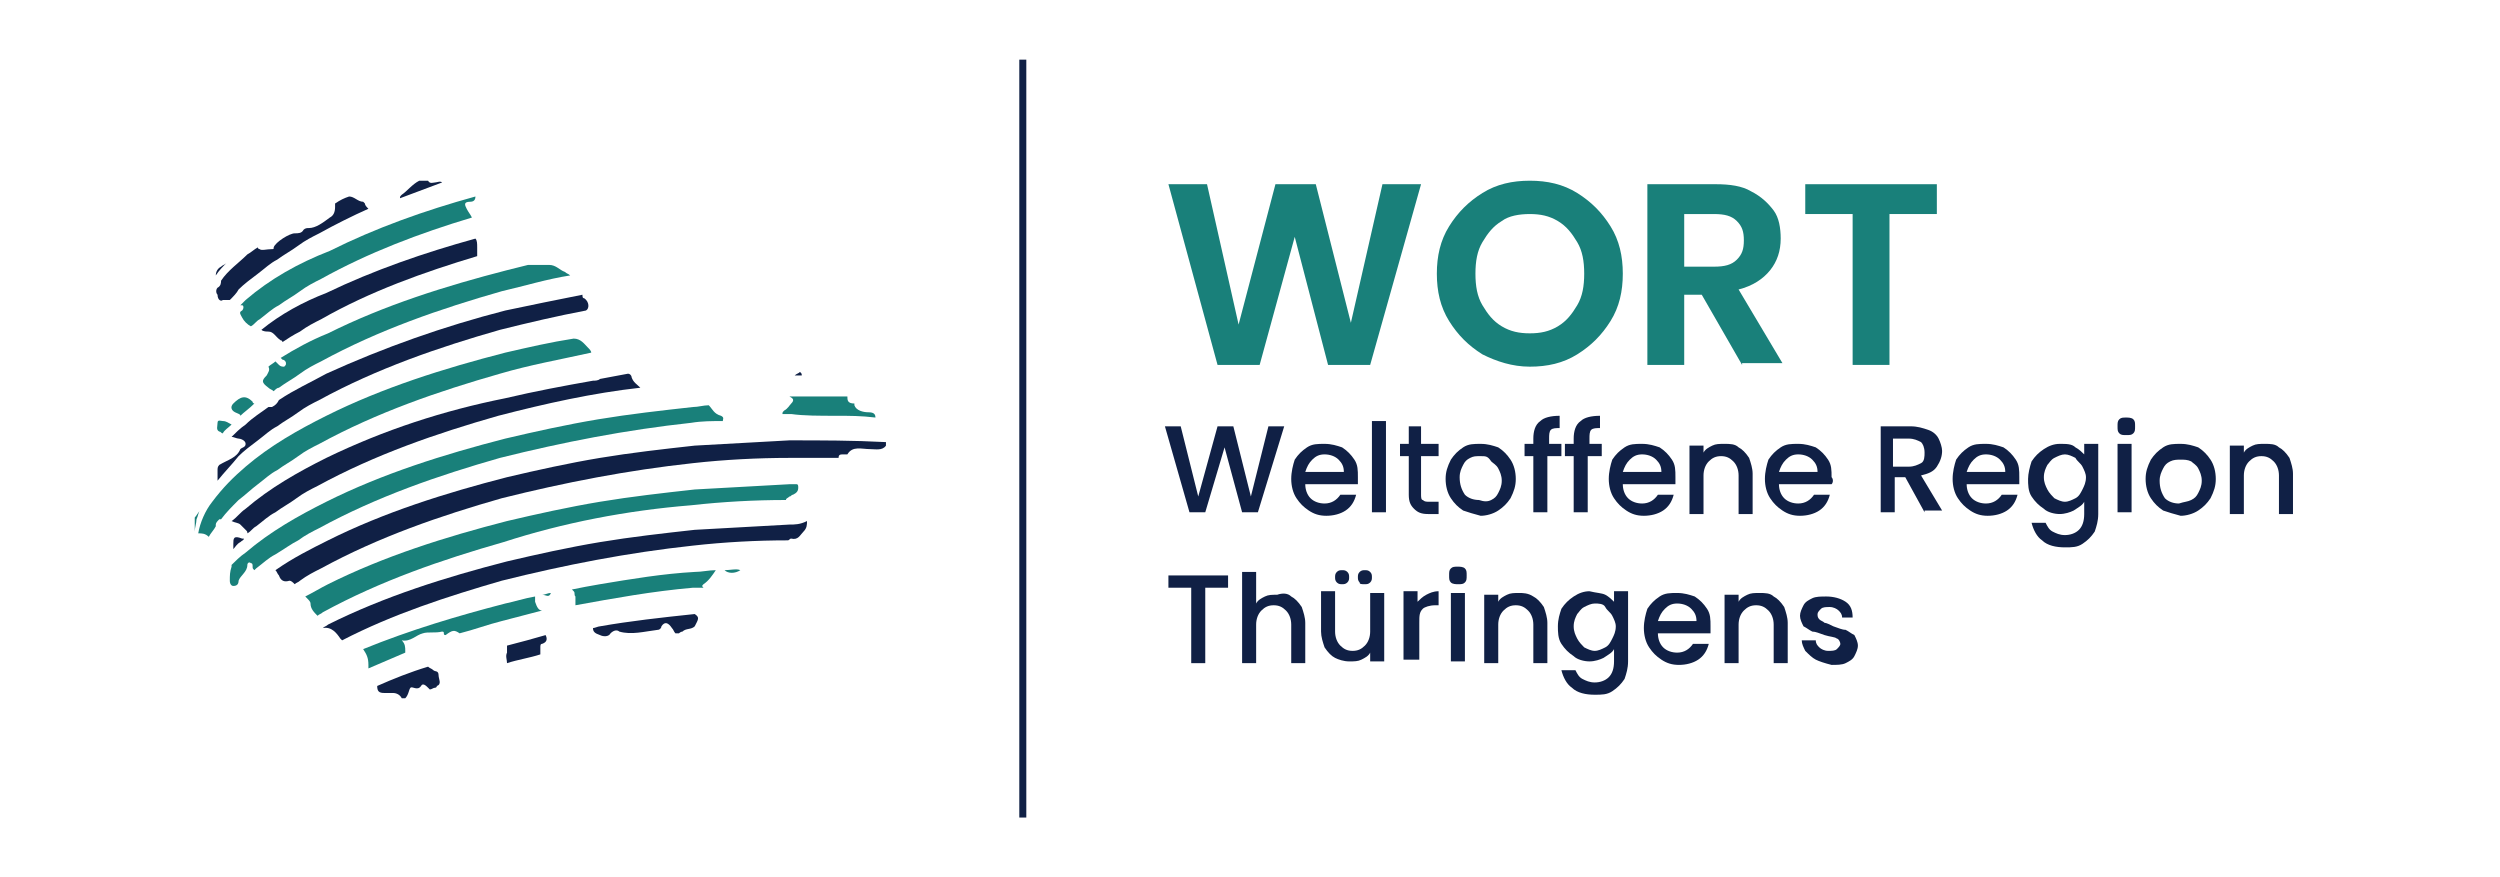 <?xml version="1.0" encoding="utf-8"?>
<!-- Generator: Adobe Illustrator 28.0.0, SVG Export Plug-In . SVG Version: 6.00 Build 0)  -->
<svg version="1.1" id="uuid-cc8ed77c-999f-4c26-bf38-595e88186ce9"
	 xmlns="http://www.w3.org/2000/svg" xmlns:xlink="http://www.w3.org/1999/xlink" x="0px" y="0px" viewBox="0 0 142.5 50"
	 style="enable-background:new 0 0 142.5 50;" xml:space="preserve">
<style type="text/css">
	.st0{fill:#19807A;}
	.st1{fill:#102045;}
</style>
<path class="st0" d="M81,10.5l-2.9,10.3h-2.4l-1.9-7.3l-2,7.3l-2.4,0l-2.8-10.3h2.2l1.8,8l2.1-8H75l2,7.9l1.8-7.9L81,10.5L81,10.5z"
	/>
<path class="st0" d="M84.5,20.2c-0.8-0.5-1.4-1.1-1.9-1.9c-0.5-0.8-0.7-1.7-0.7-2.7s0.2-1.9,0.7-2.7c0.5-0.8,1.1-1.4,1.9-1.9
	c0.8-0.5,1.7-0.7,2.7-0.7s1.9,0.2,2.7,0.7c0.8,0.5,1.4,1.1,1.9,1.9c0.5,0.8,0.7,1.7,0.7,2.7s-0.2,1.9-0.7,2.7
	c-0.5,0.8-1.1,1.4-1.9,1.9c-0.8,0.5-1.7,0.7-2.7,0.7S85.3,20.6,84.5,20.2L84.5,20.2z M88.8,18.6c0.5-0.3,0.8-0.7,1.1-1.2
	c0.3-0.5,0.4-1.1,0.4-1.8c0-0.7-0.1-1.3-0.4-1.8c-0.3-0.5-0.6-0.9-1.1-1.2s-1-0.4-1.6-0.4s-1.2,0.1-1.6,0.4
	c-0.5,0.3-0.8,0.7-1.1,1.2c-0.3,0.5-0.4,1.1-0.4,1.8c0,0.7,0.1,1.3,0.4,1.8c0.3,0.5,0.6,0.9,1.1,1.2c0.5,0.3,1,0.4,1.6,0.4
	S88.3,18.9,88.8,18.6z"/>
<path class="st0" d="M99.3,20.8l-2.3-4h-1v4h-2.1V10.5h3.9c0.8,0,1.5,0.1,2,0.4c0.6,0.3,1,0.7,1.3,1.1s0.4,1,0.4,1.6
	c0,0.7-0.2,1.3-0.6,1.8c-0.4,0.5-1,0.9-1.8,1.1l2.5,4.2H99.3L99.3,20.8z M96,15.2h1.7c0.6,0,1-0.1,1.3-0.4c0.3-0.3,0.4-0.6,0.4-1.1
	s-0.1-0.8-0.4-1.1c-0.3-0.3-0.7-0.4-1.3-0.4H96V15.2L96,15.2z"/>
<path class="st0" d="M110.4,10.5v1.7h-2.7v8.6h-2.1v-8.6h-2.7v-1.7L110.4,10.5L110.4,10.5z"/>
<path class="st1" d="M73.2,24.3l-1.5,4.9h-0.9l-1-3.7l-1.1,3.7l-0.9,0l-1.4-4.9h0.9l1,4l1.1-4h0.9l1,4l1-4L73.2,24.3L73.2,24.3z"/>
<path class="st1" d="M77.4,27.6h-3c0,0.3,0.1,0.6,0.3,0.8c0.2,0.2,0.5,0.3,0.8,0.3c0.4,0,0.7-0.2,0.9-0.5h0.9
	c-0.1,0.4-0.3,0.7-0.6,0.9c-0.3,0.2-0.7,0.3-1.1,0.3c-0.4,0-0.7-0.1-1-0.3c-0.3-0.2-0.5-0.4-0.7-0.7c-0.2-0.3-0.3-0.7-0.3-1.1
	s0.1-0.8,0.2-1.1c0.2-0.3,0.4-0.5,0.7-0.7c0.3-0.2,0.6-0.2,1-0.2s0.7,0.1,1,0.2c0.3,0.2,0.5,0.4,0.7,0.7c0.2,0.3,0.2,0.6,0.2,1
	C77.4,27.3,77.4,27.5,77.4,27.6L77.4,27.6z M76.6,26.9c0-0.3-0.1-0.5-0.3-0.7c-0.2-0.2-0.5-0.3-0.8-0.3c-0.3,0-0.5,0.1-0.7,0.3
	c-0.2,0.2-0.3,0.4-0.4,0.7H76.6z"/>
<path class="st1" d="M79,24v5.2h-0.8V24H79z"/>
<path class="st1" d="M81,26v2.2c0,0.1,0,0.3,0.1,0.3c0.1,0.1,0.2,0.1,0.4,0.1H82v0.7h-0.6c-0.4,0-0.6-0.1-0.8-0.3
	c-0.2-0.2-0.3-0.4-0.3-0.8V26h-0.5v-0.7h0.5v-1H81v1H82V26L81,26L81,26z"/>
<path class="st1" d="M83.4,29.1c-0.3-0.2-0.5-0.4-0.7-0.7c-0.2-0.3-0.3-0.7-0.3-1.1s0.1-0.7,0.3-1.1c0.2-0.3,0.4-0.5,0.7-0.7
	c0.3-0.2,0.6-0.2,1-0.2c0.4,0,0.7,0.1,1,0.2c0.3,0.2,0.5,0.4,0.7,0.7c0.2,0.3,0.3,0.7,0.3,1.1c0,0.4-0.1,0.7-0.3,1.1
	c-0.2,0.3-0.4,0.5-0.7,0.7c-0.3,0.2-0.7,0.3-1,0.3C84,29.3,83.7,29.2,83.4,29.1L83.4,29.1z M85,28.5c0.2-0.1,0.3-0.2,0.4-0.4
	c0.1-0.2,0.2-0.4,0.2-0.7s-0.1-0.5-0.2-0.7c-0.1-0.2-0.3-0.3-0.4-0.4C84.8,26,84.7,26,84.4,26s-0.4,0-0.6,0.1
	c-0.2,0.1-0.3,0.2-0.4,0.4c-0.1,0.2-0.2,0.4-0.2,0.7c0,0.4,0.1,0.7,0.3,1c0.2,0.2,0.5,0.3,0.8,0.3C84.6,28.6,84.8,28.6,85,28.5
	L85,28.5z"/>
<path class="st1" d="M88.9,26h-0.7v3.2h-0.8V26h-0.5v-0.7h0.5v-0.3c0-0.4,0.1-0.8,0.4-1c0.2-0.2,0.6-0.3,1.1-0.3v0.7
	c-0.2,0-0.4,0-0.5,0.1s-0.1,0.3-0.1,0.5v0.3h0.7V26z"/>
<path class="st1" d="M91.2,26h-0.7v3.2h-0.8V26h-0.5v-0.7h0.5v-0.3c0-0.4,0.1-0.8,0.4-1c0.2-0.2,0.6-0.3,1.1-0.3v0.7
	c-0.2,0-0.4,0-0.5,0.1c-0.1,0.1-0.1,0.3-0.1,0.5v0.3h0.7V26z"/>
<path class="st1" d="M95.5,27.6h-3c0,0.3,0.1,0.6,0.3,0.8c0.2,0.2,0.5,0.3,0.8,0.3c0.4,0,0.7-0.2,0.9-0.5h0.9
	c-0.1,0.4-0.3,0.7-0.6,0.9c-0.3,0.2-0.7,0.3-1.1,0.3c-0.4,0-0.7-0.1-1-0.3c-0.3-0.2-0.5-0.4-0.7-0.7c-0.2-0.3-0.3-0.7-0.3-1.1
	s0.1-0.8,0.2-1.1c0.2-0.3,0.4-0.5,0.7-0.7c0.3-0.2,0.6-0.2,1-0.2c0.4,0,0.7,0.1,1,0.2c0.3,0.2,0.5,0.4,0.7,0.7
	c0.2,0.3,0.2,0.6,0.2,1C95.5,27.3,95.5,27.5,95.5,27.6L95.5,27.6z M94.7,26.9c0-0.3-0.1-0.5-0.3-0.7c-0.2-0.2-0.5-0.3-0.8-0.3
	c-0.3,0-0.5,0.1-0.7,0.3c-0.2,0.2-0.3,0.4-0.4,0.7H94.7z"/>
<path class="st1" d="M99.1,25.5c0.2,0.1,0.4,0.3,0.6,0.6c0.1,0.3,0.2,0.6,0.2,0.9v2.3h-0.8v-2.2c0-0.3-0.1-0.6-0.3-0.8
	c-0.2-0.2-0.4-0.3-0.7-0.3c-0.3,0-0.5,0.1-0.7,0.3c-0.2,0.2-0.3,0.5-0.3,0.8v2.2h-0.8v-3.9h0.8v0.4c0.1-0.2,0.3-0.3,0.5-0.4
	c0.2-0.1,0.4-0.1,0.7-0.1C98.6,25.3,98.9,25.3,99.1,25.5L99.1,25.5z"/>
<path class="st1" d="M104.4,27.6h-3c0,0.3,0.1,0.6,0.3,0.8c0.2,0.2,0.5,0.3,0.8,0.3c0.4,0,0.7-0.2,0.9-0.5h0.9
	c-0.1,0.4-0.3,0.7-0.6,0.9c-0.3,0.2-0.7,0.3-1.1,0.3c-0.4,0-0.7-0.1-1-0.3c-0.3-0.2-0.5-0.4-0.7-0.7c-0.2-0.3-0.3-0.7-0.3-1.1
	s0.1-0.8,0.2-1.1c0.2-0.3,0.4-0.5,0.7-0.7c0.3-0.2,0.6-0.2,1-0.2s0.7,0.1,1,0.2c0.3,0.2,0.5,0.4,0.7,0.7c0.2,0.3,0.2,0.6,0.2,1
	C104.5,27.3,104.5,27.5,104.4,27.6L104.4,27.6z M103.6,26.9c0-0.3-0.1-0.5-0.3-0.7c-0.2-0.2-0.5-0.3-0.8-0.3c-0.3,0-0.5,0.1-0.7,0.3
	c-0.2,0.2-0.3,0.4-0.4,0.7H103.6z"/>
<path class="st1" d="M109.7,29.2l-1.1-2h-0.6v2h-0.8v-4.9h1.7c0.4,0,0.7,0.1,1,0.2s0.5,0.3,0.6,0.5c0.1,0.2,0.2,0.5,0.2,0.7
	c0,0.3-0.1,0.6-0.3,0.9c-0.2,0.3-0.5,0.4-0.9,0.5l1.2,2H109.7L109.7,29.2z M107.9,26.6h0.9c0.3,0,0.5-0.1,0.7-0.2s0.2-0.4,0.2-0.6
	c0-0.3-0.1-0.5-0.2-0.6c-0.2-0.1-0.4-0.2-0.7-0.2h-0.9L107.9,26.6L107.9,26.6z"/>
<path class="st1" d="M115.1,27.6h-3c0,0.3,0.1,0.6,0.3,0.8c0.2,0.2,0.5,0.3,0.8,0.3c0.4,0,0.7-0.2,0.9-0.5h0.9
	c-0.1,0.4-0.3,0.7-0.6,0.9c-0.3,0.2-0.7,0.3-1.1,0.3c-0.4,0-0.7-0.1-1-0.3c-0.3-0.2-0.5-0.4-0.7-0.7c-0.2-0.3-0.3-0.7-0.3-1.1
	s0.1-0.8,0.2-1.1c0.2-0.3,0.4-0.5,0.7-0.7c0.3-0.2,0.6-0.2,1-0.2c0.4,0,0.7,0.1,1,0.2c0.3,0.2,0.5,0.4,0.7,0.7
	c0.2,0.3,0.2,0.6,0.2,1C115.1,27.3,115.1,27.5,115.1,27.6L115.1,27.6z M114.3,26.9c0-0.3-0.1-0.5-0.3-0.7c-0.2-0.2-0.5-0.3-0.8-0.3
	c-0.3,0-0.5,0.1-0.7,0.3c-0.2,0.2-0.3,0.4-0.4,0.7H114.3z"/>
<path class="st1" d="M118.3,25.5c0.2,0.1,0.4,0.3,0.5,0.4v-0.6h0.8v4c0,0.4-0.1,0.7-0.2,1c-0.2,0.3-0.4,0.5-0.7,0.7
	c-0.3,0.2-0.6,0.2-1,0.2c-0.5,0-1-0.1-1.3-0.4c-0.3-0.2-0.5-0.6-0.6-1h0.8c0.1,0.2,0.2,0.4,0.4,0.5c0.2,0.1,0.4,0.2,0.7,0.2
	c0.3,0,0.6-0.1,0.8-0.3c0.2-0.2,0.3-0.5,0.3-0.9v-0.7c-0.1,0.2-0.3,0.3-0.6,0.5c-0.2,0.1-0.5,0.2-0.8,0.2c-0.3,0-0.7-0.1-0.9-0.3
	c-0.3-0.2-0.5-0.4-0.7-0.7c-0.2-0.3-0.2-0.7-0.2-1s0.1-0.7,0.2-1c0.2-0.3,0.4-0.5,0.7-0.7s0.6-0.3,0.9-0.3
	C117.8,25.3,118.1,25.3,118.3,25.5L118.3,25.5z M118.7,26.6c-0.1-0.2-0.3-0.3-0.4-0.5c-0.2-0.1-0.4-0.2-0.6-0.2
	c-0.2,0-0.4,0.1-0.6,0.2c-0.2,0.1-0.3,0.3-0.4,0.4c-0.1,0.2-0.2,0.4-0.2,0.7s0.1,0.5,0.2,0.7s0.3,0.4,0.4,0.5
	c0.2,0.1,0.4,0.2,0.6,0.2c0.2,0,0.4-0.1,0.6-0.2c0.2-0.1,0.3-0.3,0.4-0.5c0.1-0.2,0.2-0.4,0.2-0.7C118.9,27,118.8,26.8,118.7,26.6
	L118.7,26.6z"/>
<path class="st1" d="M120.8,24.7c-0.1-0.1-0.1-0.2-0.1-0.4s0-0.3,0.1-0.4c0.1-0.1,0.2-0.1,0.4-0.1c0.1,0,0.3,0,0.4,0.1
	c0.1,0.1,0.1,0.2,0.1,0.4s0,0.3-0.1,0.4c-0.1,0.1-0.2,0.1-0.4,0.1S120.9,24.8,120.8,24.7z M121.5,25.3v3.9h-0.8v-3.9
	C120.7,25.3,121.5,25.3,121.5,25.3z"/>
<path class="st1" d="M123.3,29.1c-0.3-0.2-0.5-0.4-0.7-0.7s-0.3-0.7-0.3-1.1s0.1-0.7,0.3-1.1c0.2-0.3,0.4-0.5,0.7-0.7
	c0.3-0.2,0.6-0.2,1-0.2c0.4,0,0.7,0.1,1,0.2c0.3,0.2,0.5,0.4,0.7,0.7c0.2,0.3,0.3,0.7,0.3,1.1c0,0.4-0.1,0.7-0.3,1.1
	c-0.2,0.3-0.4,0.5-0.7,0.7c-0.3,0.2-0.7,0.3-1,0.3C123.9,29.3,123.6,29.2,123.3,29.1L123.3,29.1z M124.9,28.5
	c0.2-0.1,0.3-0.2,0.4-0.4c0.1-0.2,0.2-0.4,0.2-0.7s-0.1-0.5-0.2-0.7c-0.1-0.2-0.3-0.3-0.4-0.4c-0.2-0.1-0.4-0.1-0.6-0.1
	c-0.2,0-0.4,0-0.6,0.1c-0.2,0.1-0.3,0.2-0.4,0.4c-0.1,0.2-0.2,0.4-0.2,0.7c0,0.4,0.1,0.7,0.3,1c0.2,0.2,0.5,0.3,0.8,0.3
	C124.5,28.6,124.7,28.6,124.9,28.5z"/>
<path class="st1" d="M129.9,25.5c0.2,0.1,0.4,0.3,0.6,0.6c0.1,0.3,0.2,0.6,0.2,0.9v2.3h-0.8v-2.2c0-0.3-0.1-0.6-0.3-0.8
	c-0.2-0.2-0.4-0.3-0.7-0.3s-0.5,0.1-0.7,0.3c-0.2,0.2-0.3,0.5-0.3,0.8v2.2h-0.8v-3.9h0.8v0.4c0.1-0.2,0.3-0.3,0.5-0.4
	c0.2-0.1,0.4-0.1,0.7-0.1C129.4,25.3,129.7,25.3,129.9,25.5L129.9,25.5z"/>
<path class="st1" d="M70,32.8v0.7h-1.3v4.3h-0.8v-4.3h-1.3v-0.7H70L70,32.8z"/>
<path class="st1" d="M73.6,34c0.2,0.1,0.4,0.3,0.6,0.6c0.1,0.3,0.2,0.6,0.2,0.9v2.3h-0.8v-2.2c0-0.3-0.1-0.6-0.3-0.8
	c-0.2-0.2-0.4-0.3-0.7-0.3c-0.3,0-0.5,0.1-0.7,0.3c-0.2,0.2-0.3,0.5-0.3,0.8v2.2h-0.8v-5.2h0.8v1.8c0.1-0.2,0.3-0.3,0.5-0.4
	c0.2-0.1,0.4-0.1,0.7-0.1C73.1,33.8,73.4,33.8,73.6,34L73.6,34z"/>
<path class="st1" d="M78.9,33.8v3.9h-0.8v-0.5c-0.1,0.2-0.3,0.3-0.5,0.4c-0.2,0.1-0.4,0.1-0.7,0.1c-0.3,0-0.6-0.1-0.8-0.2
	c-0.2-0.1-0.4-0.3-0.6-0.6c-0.1-0.3-0.2-0.6-0.2-0.9v-2.3h0.8V36c0,0.3,0.1,0.6,0.3,0.8c0.2,0.2,0.4,0.3,0.7,0.3
	c0.3,0,0.5-0.1,0.7-0.3c0.2-0.2,0.3-0.5,0.3-0.8v-2.2L78.9,33.8L78.9,33.8z M76.2,33.2c-0.1-0.1-0.1-0.2-0.1-0.3s0-0.2,0.1-0.3
	c0.1-0.1,0.2-0.1,0.3-0.1c0.1,0,0.2,0,0.3,0.1c0.1,0.1,0.1,0.2,0.1,0.3s0,0.2-0.1,0.3c-0.1,0.1-0.2,0.1-0.3,0.1
	C76.4,33.3,76.3,33.3,76.2,33.2z M77.5,33.2c-0.1-0.1-0.1-0.2-0.1-0.3s0-0.2,0.1-0.3c0.1-0.1,0.2-0.1,0.3-0.1c0.1,0,0.2,0,0.3,0.1
	c0.1,0.1,0.1,0.2,0.1,0.3s0,0.2-0.1,0.3c-0.1,0.1-0.2,0.1-0.3,0.1C77.6,33.3,77.5,33.3,77.5,33.2z"/>
<path class="st1" d="M81.3,33.9c0.2-0.1,0.4-0.2,0.7-0.2v0.8h-0.2c-0.3,0-0.6,0.1-0.7,0.2c-0.2,0.2-0.2,0.4-0.2,0.8v2.1H80v-3.9h0.8
	v0.6C80.9,34.2,81.1,34,81.3,33.9L81.3,33.9z"/>
<path class="st1" d="M82.7,33.2c-0.1-0.1-0.1-0.2-0.1-0.4s0-0.3,0.1-0.4c0.1-0.1,0.2-0.1,0.4-0.1c0.1,0,0.3,0,0.4,0.1
	c0.1,0.1,0.1,0.2,0.1,0.4s0,0.3-0.1,0.4c-0.1,0.1-0.2,0.1-0.4,0.1C83,33.3,82.8,33.3,82.7,33.2z M83.5,33.8v3.9h-0.8v-3.9H83.5z"/>
<path class="st1" d="M87.4,34c0.2,0.1,0.4,0.3,0.6,0.6c0.1,0.3,0.2,0.6,0.2,0.9v2.3h-0.8v-2.2c0-0.3-0.1-0.6-0.3-0.8
	c-0.2-0.2-0.4-0.3-0.7-0.3c-0.3,0-0.5,0.1-0.7,0.3c-0.2,0.2-0.3,0.5-0.3,0.8v2.2h-0.8v-3.9h0.8v0.4c0.1-0.2,0.3-0.3,0.5-0.4
	c0.2-0.1,0.4-0.1,0.7-0.1C86.8,33.8,87.1,33.8,87.4,34L87.4,34z"/>
<path class="st1" d="M91.5,33.9c0.2,0.1,0.4,0.3,0.5,0.4v-0.6h0.8v4c0,0.4-0.1,0.7-0.2,1c-0.2,0.3-0.4,0.5-0.7,0.7
	c-0.3,0.2-0.6,0.2-1,0.2c-0.5,0-1-0.1-1.3-0.4c-0.3-0.2-0.5-0.6-0.6-1h0.8c0.1,0.2,0.2,0.4,0.4,0.5c0.2,0.1,0.4,0.2,0.7,0.2
	c0.3,0,0.6-0.1,0.8-0.3c0.2-0.2,0.3-0.5,0.3-0.9v-0.7c-0.1,0.2-0.3,0.3-0.6,0.5c-0.2,0.1-0.5,0.2-0.8,0.2c-0.3,0-0.7-0.1-0.9-0.3
	c-0.3-0.2-0.5-0.4-0.7-0.7s-0.2-0.7-0.2-1c0-0.4,0.1-0.7,0.2-1c0.2-0.3,0.4-0.5,0.7-0.7s0.6-0.3,0.9-0.3
	C91,33.8,91.3,33.8,91.5,33.9L91.5,33.9z M91.9,35.1c-0.1-0.2-0.3-0.3-0.4-0.5s-0.4-0.2-0.6-0.2s-0.4,0.1-0.6,0.2
	c-0.2,0.1-0.3,0.3-0.4,0.4c-0.1,0.2-0.2,0.4-0.2,0.7s0.1,0.5,0.2,0.7c0.1,0.2,0.3,0.4,0.4,0.5c0.2,0.1,0.4,0.2,0.6,0.2
	s0.4-0.1,0.6-0.2c0.2-0.1,0.3-0.3,0.4-0.5s0.2-0.4,0.2-0.7C92.1,35.5,92,35.3,91.9,35.1L91.9,35.1z"/>
<path class="st1" d="M97.5,36.1h-3c0,0.3,0.1,0.6,0.3,0.8s0.5,0.3,0.8,0.3c0.4,0,0.7-0.2,0.9-0.5h0.9c-0.1,0.4-0.3,0.7-0.6,0.9
	c-0.3,0.2-0.7,0.3-1.1,0.3c-0.4,0-0.7-0.1-1-0.3c-0.3-0.2-0.5-0.4-0.7-0.7c-0.2-0.3-0.3-0.7-0.3-1.1c0-0.4,0.1-0.8,0.2-1.1
	c0.2-0.3,0.4-0.5,0.7-0.7c0.3-0.2,0.6-0.2,1-0.2s0.7,0.1,1,0.2c0.3,0.2,0.5,0.4,0.7,0.7c0.2,0.3,0.2,0.6,0.2,1
	C97.5,35.8,97.5,36,97.5,36.1L97.5,36.1z M96.7,35.4c0-0.3-0.1-0.5-0.3-0.7c-0.2-0.2-0.5-0.3-0.8-0.3c-0.3,0-0.5,0.1-0.7,0.3
	c-0.2,0.2-0.3,0.4-0.4,0.7H96.7z"/>
<path class="st1" d="M101.1,34c0.2,0.1,0.4,0.3,0.6,0.6c0.1,0.3,0.2,0.6,0.2,0.9v2.3h-0.8v-2.2c0-0.3-0.1-0.6-0.3-0.8
	c-0.2-0.2-0.4-0.3-0.7-0.3c-0.3,0-0.5,0.1-0.7,0.3c-0.2,0.2-0.3,0.5-0.3,0.8v2.2h-0.8v-3.9h0.8v0.4c0.1-0.2,0.3-0.3,0.5-0.4
	c0.2-0.1,0.4-0.1,0.7-0.1C100.6,33.8,100.9,33.8,101.1,34L101.1,34z"/>
<path class="st1" d="M103.5,37.6c-0.2-0.1-0.4-0.3-0.6-0.5c-0.1-0.2-0.2-0.4-0.2-0.6h0.8c0,0.2,0.1,0.3,0.2,0.4
	c0.1,0.1,0.3,0.2,0.5,0.2c0.2,0,0.4,0,0.5-0.1c0.1-0.1,0.2-0.2,0.2-0.3c0-0.1-0.1-0.3-0.2-0.3c-0.1-0.1-0.4-0.1-0.7-0.2
	c-0.3-0.1-0.5-0.2-0.7-0.2c-0.2-0.1-0.3-0.2-0.5-0.3c-0.1-0.2-0.2-0.4-0.2-0.6c0-0.2,0.1-0.4,0.2-0.6c0.1-0.2,0.3-0.3,0.5-0.4
	c0.2-0.1,0.5-0.1,0.8-0.1c0.4,0,0.8,0.1,1.1,0.3c0.3,0.2,0.4,0.5,0.4,0.9H105c0-0.2-0.1-0.3-0.2-0.4c-0.1-0.1-0.3-0.2-0.5-0.2
	c-0.2,0-0.4,0-0.5,0.1s-0.2,0.2-0.2,0.3c0,0.1,0,0.2,0.1,0.3c0.1,0.1,0.2,0.1,0.3,0.2c0.1,0,0.3,0.1,0.5,0.2
	c0.3,0.1,0.5,0.2,0.7,0.2c0.2,0.1,0.3,0.2,0.5,0.3c0.1,0.2,0.2,0.4,0.2,0.6c0,0.2-0.1,0.4-0.2,0.6c-0.1,0.2-0.3,0.3-0.5,0.4
	c-0.2,0.1-0.5,0.1-0.8,0.1C104,37.8,103.7,37.7,103.5,37.6L103.5,37.6z"/>
<rect x="58.1" y="3.4" class="st1" width="0.4" height="43.2"/>
<path class="st1" d="M28.9,36.8c0,0.1,0,0.2,0,0.2c0,0.1,0,0.2,0,0.2c-0.1,0.2,0,0.4,0,0.6c0.6-0.2,1.3-0.3,1.9-0.5
	c0-0.1,0-0.3,0-0.4c0-0.1,0-0.2,0.1-0.2c0.3-0.1,0.3-0.3,0.2-0.5C30.4,36.4,29.7,36.6,28.9,36.8L28.9,36.8z"/>
<path class="st0" d="M31.4,33.8c-0.2,0-0.3,0.1-0.5,0.1C31.1,33.9,31.3,34.1,31.4,33.8z"/>
<path class="st0" d="M39.4,28.8c1.8-0.2,3.6-0.3,5.4-0.3c0,0,0,0,0,0c0-0.1,0.1-0.1,0.2-0.2c0.1,0,0.1-0.1,0.2-0.1
	c0.2-0.1,0.3-0.2,0.3-0.4c0-0.1,0-0.2-0.1-0.2c-0.1,0-0.2,0-0.3,0c0,0-0.1,0-0.1,0c-1.8,0.1-3.6,0.2-5.4,0.3
	c-1.8,0.2-3.6,0.4-5.4,0.7c-1.8,0.3-3.6,0.7-5.3,1.1c-3.5,0.9-7,2-10.2,3.6c-0.4,0.2-0.9,0.5-1.3,0.7c0,0,0,0,0.1,0.1
	c0.1,0.1,0.2,0.2,0.2,0.3c0,0.3,0.2,0.5,0.4,0.7c0.1-0.1,0.2-0.1,0.3-0.2c3.3-1.8,6.8-3,10.3-4C32.1,29.8,35.7,29.1,39.4,28.8
	L39.4,28.8z"/>
<path class="st0" d="M34.2,33.3c-0.6,0.1-1.1,0.2-1.6,0.3c0,0,0.1,0.1,0.1,0.1c0.1,0.1,0,0.2,0.1,0.3c0,0.2,0,0.3,0,0.5
	c2.2-0.4,4.4-0.8,6.7-1c0.2,0,0.4,0,0.6,0c-0.1-0.1-0.1-0.1,0-0.2c0.3-0.2,0.5-0.5,0.7-0.8c-0.4,0-0.8,0.1-1.2,0.1
	C37.8,32.7,36,33,34.2,33.3L34.2,33.3z"/>
<path class="st0" d="M30.5,34.3c0-0.1,0-0.3,0-0.3c-0.6,0.1-1.2,0.3-1.7,0.4c-2.7,0.7-5.4,1.5-8.1,2.6c0.2,0.3,0.3,0.5,0.3,0.9
	c0,0.1,0,0.1,0,0.2c0.7-0.3,1.4-0.6,2.1-0.9c0,0,0-0.1,0-0.1c0-0.2,0-0.4-0.2-0.6c0.5,0.1,0.8-0.3,1.2-0.4c0.3-0.1,0.7,0,1.1-0.1
	c0.2,0,0,0.2,0.2,0.2c0.4-0.3,0.5-0.3,0.8-0.1c0.8-0.2,1.6-0.5,2.4-0.7c0.8-0.2,1.5-0.4,2.3-0.6C30.7,34.8,30.6,34.6,30.5,34.3
	L30.5,34.3z"/>
<path class="st1" d="M45,25.1c-1.8,0.1-3.6,0.2-5.4,0.3c-1.8,0.2-3.6,0.4-5.4,0.7c-1.8,0.3-3.6,0.7-5.3,1.1c-3.5,0.9-7,2-10.2,3.6
	c-1,0.5-2,1-3,1.7c0.1,0.1,0.1,0.2,0.2,0.3c0.1,0.3,0.3,0.4,0.6,0.3c0.1,0,0.2,0.1,0.3,0.2c0,0,0,0,0,0c0.1-0.1,0.2-0.1,0.3-0.2
	c0.4-0.3,0.8-0.5,1.2-0.7c3.3-1.8,6.8-3,10.3-4c3.6-0.9,7.2-1.6,10.9-2c1.8-0.2,3.7-0.3,5.5-0.3c0.9,0,1.8,0,2.8,0c0,0,0,0,0,0
	c0-0.2,0.1-0.2,0.3-0.2c0.1,0,0.2,0,0.2,0c0.3-0.5,0.8-0.3,1.3-0.3c0.3,0,0.7,0.1,0.9-0.2v-0.2C48.6,25.1,46.8,25.1,45,25.1L45,25.1
	z"/>
<path class="st1" d="M24.7,38.2C24.7,38.2,24.6,38.2,24.7,38.2c-0.1-0.1-0.2-0.1-0.3-0.2c-1,0.3-2,0.7-2.9,1.1
	c0,0.3,0.1,0.4,0.4,0.4c0.2,0,0.4,0,0.5,0c0.2,0,0.4,0.1,0.5,0.3H23c0,0,0,0,0.1,0c0,0,0,0,0,0c0.2-0.2,0.2-0.5,0.3-0.6
	c0.1-0.1,0.4,0.2,0.6-0.1c0.1-0.2,0.3,0,0.4,0.1c0.1,0.1,0.1,0.1,0.1,0.1c0.1,0,0.2-0.1,0.3-0.1c0,0,0.1,0,0.1-0.1
	c0.3-0.1,0.1-0.4,0.1-0.6C25,38.2,24.8,38.3,24.7,38.2L24.7,38.2z"/>
<path class="st1" d="M39.6,35C39.6,35,39.6,35,39.6,35c-1.9,0.2-3.7,0.4-5.4,0.7c-0.1,0-0.3,0.1-0.4,0.1c0,0.2,0.1,0.3,0.4,0.4
	c0.2,0.1,0.5,0.1,0.6-0.1c0.2-0.2,0.4-0.2,0.5-0.1c0.7,0.2,1.4,0,2.2-0.1c0.1,0,0.2-0.1,0.2-0.2c0.2-0.3,0.4-0.2,0.6,0.1
	c0.1,0.1,0.1,0.2,0.2,0.3c0.1,0,0.2,0,0.2,0c0,0,0.1-0.1,0.2-0.1c0.2-0.2,0.5-0.1,0.7-0.3C39.8,35.3,39.9,35.2,39.6,35L39.6,35z"/>
<path class="st0" d="M12.5,24.6c0.1,0,0.1,0.1,0.2,0.1c0.1-0.2,0.3-0.3,0.5-0.5C13,24.1,12.9,24,12.7,24c-0.1,0-0.3-0.1-0.3,0.1
	C12.4,24.3,12.3,24.5,12.5,24.6L12.5,24.6z"/>
<path class="st0" d="M42.2,32.5C42.2,32.4,42.2,32.4,42.2,32.5c-0.2-0.1-0.6,0-0.9,0C41.5,32.7,41.9,32.7,42.2,32.5L42.2,32.5z"/>
<path class="st1" d="M45.6,21.2c-0.1,0.1-0.2,0.1-0.3,0.2c0.1,0,0.3,0,0.4,0C45.7,21.3,45.7,21.3,45.6,21.2z"/>
<path class="st1" d="M24.8,10.4c-0.1,0-0.3,0.1-0.4-0.1h-0.5c-0.4,0.2-0.7,0.6-1,0.8c-0.1,0.1-0.1,0.1-0.1,0.2
	c0.8-0.3,1.6-0.6,2.4-0.9C25.1,10.3,24.9,10.4,24.8,10.4L24.8,10.4z"/>
<path class="st0" d="M13.7,23.7c0.2-0.2,0.5-0.4,0.8-0.7c0,0-0.1,0-0.1-0.1c-0.4-0.4-0.7-0.3-1.1,0.1c-0.2,0.2-0.1,0.4,0.1,0.5
	C13.6,23.6,13.7,23.6,13.7,23.7L13.7,23.7z"/>
<path class="st0" d="M47.7,23.7c0.7,0,1.4,0,2.2,0.1c0-0.2-0.1-0.3-0.4-0.3c-0.3,0-0.7-0.1-0.8-0.4c0,0,0-0.1,0-0.1
	c-0.4,0-0.4-0.2-0.4-0.4c-1.1,0-2.2,0-3.2,0c0,0-0.1,0-0.1,0c0,0,0,0,0,0c0.2,0.1,0.3,0.2,0.1,0.4c-0.1,0.1-0.2,0.3-0.4,0.4
	c-0.1,0.1-0.1,0.1-0.1,0.2c0.2,0,0.3,0,0.5,0C45.8,23.7,46.7,23.7,47.7,23.7L47.7,23.7z"/>
<path class="st1" d="M13.3,31c0,0.1,0,0.2,0,0.3c0.1-0.1,0.2-0.3,0.4-0.4c0.1-0.1,0.2-0.1,0.2-0.2c0,0-0.1,0-0.1,0
	C13.3,30.5,13.3,30.7,13.3,31z"/>
<path class="st0" d="M17,30.8c0.4-0.3,0.8-0.5,1.2-0.7c3.3-1.8,6.8-3,10.3-4c3.6-0.9,7.2-1.6,10.9-2c0.6-0.1,1.2-0.1,1.8-0.1
	c0,0,0,0,0,0c0-0.1,0.1-0.2-0.1-0.3c-0.4-0.1-0.5-0.4-0.7-0.6c-0.3,0-0.6,0.1-0.9,0.1c-1.8,0.2-3.6,0.4-5.4,0.7
	c-1.8,0.3-3.6,0.7-5.3,1.1c-3.5,0.9-7,2-10.2,3.6c-1.6,0.8-3.2,1.7-4.6,2.9c-0.3,0.2-0.6,0.5-0.8,0.7c0,0,0,0,0,0.1
	c-0.1,0.3-0.1,0.5-0.1,0.8c0,0.2,0.1,0.3,0.2,0.3c0.2,0,0.3-0.1,0.3-0.3c0.1-0.3,0.5-0.5,0.5-0.9c0-0.1,0.1-0.2,0.2-0.1
	c0.1,0,0.1,0.1,0.1,0.2c0,0.1,0,0.1,0.1,0.2c0,0,0.1-0.1,0.1-0.1c0.4-0.3,0.7-0.6,1.1-0.8C16.2,31.3,16.6,31,17,30.8L17,30.8z"/>
<path class="st1" d="M12.9,15c-0.1,0.1-0.2,0.1-0.3,0.2c-0.2,0.1-0.3,0.3-0.3,0.5C12.5,15.4,12.7,15.2,12.9,15L12.9,15z"/>
<path class="st0" d="M11.1,29.5v0.8c0,0,0,0,0,0c0-0.2,0.1-0.5,0.1-0.7c0.1-0.2,0.1-0.4,0.2-0.5C11.3,29.2,11.2,29.4,11.1,29.5
	L11.1,29.5z"/>
<path class="st1" d="M45,29.9c-1.8,0.1-3.6,0.2-5.4,0.3c-1.8,0.2-3.6,0.4-5.4,0.7c-1.8,0.3-3.6,0.7-5.3,1.1c-3.5,0.9-7,2-10.2,3.6
	c-0.1,0.1-0.2,0.1-0.3,0.2c0,0,0,0,0,0c0.5-0.1,0.8,0.3,1,0.6c0,0,0.1,0.1,0.1,0.1c2.9-1.5,6-2.5,9.1-3.4c3.6-0.9,7.2-1.6,10.9-2
	c1.8-0.2,3.6-0.3,5.4-0.3c0.1,0,0.1-0.1,0.2-0.1c0.4,0.1,0.5-0.2,0.7-0.4c0.2-0.2,0.2-0.4,0.2-0.6C45.6,29.9,45.3,29.9,45,29.9
	L45,29.9z"/>
<path class="st1" d="M18.6,26.1C17,26.9,15.4,27.8,14,29c-0.3,0.2-0.5,0.5-0.8,0.7c0.2,0.1,0.4,0.1,0.5,0.2c0.1,0.1,0.2,0.2,0.3,0.3
	c0.1,0.1,0.1,0.1,0.1,0.2c0.2-0.1,0.3-0.3,0.5-0.4c0.4-0.3,0.7-0.6,1.1-0.8c0.4-0.3,0.8-0.5,1.2-0.8c0.4-0.3,0.8-0.5,1.2-0.7
	c3.3-1.8,6.8-3,10.3-4c2.7-0.7,5.4-1.3,8.1-1.6c-0.2-0.2-0.4-0.3-0.5-0.6c0-0.1-0.1-0.2-0.2-0.2c-0.5,0.1-1.1,0.2-1.6,0.3
	c-0.1,0.1-0.3,0.1-0.4,0.1c-1.7,0.3-3.3,0.6-5,1C25.3,23.4,21.9,24.5,18.6,26.1L18.6,26.1z"/>
<path class="st1" d="M12.7,17.1c0.1,0,0.2,0,0.4,0c0.2-0.2,0.4-0.4,0.5-0.6c0.3-0.3,0.7-0.6,1.1-0.9c0.4-0.3,0.7-0.6,1.1-0.8
	c0.4-0.3,0.8-0.5,1.2-0.8c0.4-0.3,0.8-0.5,1.2-0.7c0.9-0.5,1.9-1,2.8-1.4c-0.1-0.1-0.2-0.2-0.2-0.3c0,0,0,0,0,0c0,0-0.1-0.1-0.1-0.1
	c-0.3,0-0.5-0.3-0.8-0.3c-0.3,0.1-0.5,0.2-0.8,0.4c0,0.1,0,0.1,0,0.2c0,0.3-0.1,0.5-0.3,0.6c-0.4,0.3-0.8,0.6-1.2,0.6
	c-0.1,0-0.2,0-0.3,0.1c-0.1,0.2-0.3,0.2-0.5,0.2c-0.3,0-1.1,0.5-1.2,0.8c0,0.1,0,0.1-0.1,0.1c-0.3,0-0.6,0.1-0.7,0
	c0,0-0.1,0-0.1-0.1c-0.2,0.1-0.4,0.3-0.6,0.4c-0.5,0.5-1.1,0.9-1.5,1.5c0,0.1,0,0.3-0.2,0.4c-0.1,0.1-0.1,0.3,0,0.4
	C12.4,17.1,12.6,17.2,12.7,17.1L12.7,17.1z"/>
<path class="st0" d="M16,20.4c0,0,0.1,0.1,0.1,0.1c0.1,0,0.2,0.1,0.2,0.2c0,0.1,0,0.1-0.1,0.2c-0.1,0-0.2,0-0.3-0.1
	c-0.1-0.1-0.1-0.1-0.2-0.2c-0.1,0.1-0.3,0.2-0.4,0.3c0.1,0.2,0,0.3-0.1,0.5c-0.3,0.3-0.3,0.4,0.1,0.7c0.1,0.1,0.2,0.1,0.3,0.2
	c0.1-0.1,0.2-0.2,0.3-0.2c0.4-0.3,0.8-0.5,1.2-0.8c0.4-0.3,0.8-0.5,1.2-0.7c3.3-1.8,6.8-3,10.3-4c1.3-0.3,2.6-0.7,3.9-0.9
	c-0.1-0.1-0.2-0.1-0.3-0.2c-0.3-0.1-0.5-0.4-0.9-0.4c-0.4,0-0.8,0-1.2,0c-0.4,0.1-0.8,0.2-1.2,0.3c-3.5,0.9-7,2-10.2,3.6
	C17.7,19.4,16.8,19.9,16,20.4L16,20.4z"/>
<path class="st1" d="M14.9,18.8c0.1,0.1,0.3,0.1,0.4,0.1c0.3,0,0.4,0.3,0.7,0.5c0.1,0,0.1,0.1,0.1,0.1c0.3-0.2,0.6-0.4,1-0.6
	c0.4-0.3,0.8-0.5,1.2-0.7c2.8-1.6,5.9-2.7,8.9-3.6c0-0.2,0-0.4,0-0.5c0-0.2,0-0.4-0.1-0.5c-2.9,0.8-5.8,1.8-8.5,3.1
	C17.3,17.2,16,17.9,14.9,18.8L14.9,18.8z"/>
<path class="st0" d="M14,17.1c-0.1,0.1-0.2,0.2-0.3,0.3c0,0,0,0,0.1,0c0.1,0,0.1,0.2,0,0.3c-0.2,0.1-0.1,0.2,0,0.4
	c0.1,0.2,0.3,0.4,0.5,0.5c0.2-0.1,0.3-0.3,0.5-0.4c0.4-0.3,0.7-0.6,1.1-0.8c0.4-0.3,0.8-0.5,1.2-0.8c0.4-0.3,0.8-0.5,1.2-0.7
	c2.7-1.5,5.6-2.6,8.6-3.5c-0.1-0.2-0.2-0.3-0.3-0.5c-0.1-0.2-0.2-0.4,0.2-0.4c0.2,0,0.3-0.1,0.3-0.3c-2.9,0.8-5.7,1.8-8.3,3.1
	C17,15,15.4,15.9,14,17.1L14,17.1z"/>
<path class="st0" d="M14.7,27.6c0.4-0.3,0.7-0.6,1.1-0.8c0.4-0.3,0.8-0.5,1.2-0.8c0.4-0.3,0.8-0.5,1.2-0.7c3.3-1.8,6.8-3,10.3-4
	c1.7-0.5,3.4-0.8,5.2-1.2c0-0.1-0.1-0.2-0.2-0.3c-0.2-0.2-0.4-0.5-0.8-0.5c-1.3,0.2-2.6,0.5-3.9,0.8c-3.5,0.9-7,2-10.2,3.6
	c-1.6,0.8-3.2,1.7-4.6,2.9c-0.7,0.6-1.3,1.2-1.9,2c-0.4,0.5-0.7,1.2-0.8,1.8c0.2,0,0.4,0,0.6,0.2c0,0,0,0,0,0
	c0.1-0.2,0.3-0.4,0.4-0.6c0,0,0,0,0-0.1c0-0.1,0.1-0.2,0.2-0.3c0,0,0,0,0.1,0c0.3-0.4,0.6-0.7,1-1.1C14,28.2,14.3,27.9,14.7,27.6
	L14.7,27.6z"/>
<path class="st1" d="M18.6,21.3c-0.9,0.5-1.8,0.9-2.7,1.5c-0.1,0.2-0.2,0.3-0.4,0.4c-0.1,0-0.2,0-0.2,0c-0.4,0.3-0.9,0.6-1.3,1
	c-0.3,0.2-0.6,0.5-0.8,0.7c0.1,0,0.3,0.1,0.4,0.1c0.1,0,0.4,0.1,0.4,0.3c0,0.2-0.2,0.2-0.3,0.3c-0.2,0.5-0.7,0.6-1.2,0.9
	c-0.1,0.1-0.1,0.2-0.1,0.3c0,0.2,0,0.3,0,0.5c0,0,0,0.1,0,0.1c0.4-0.5,0.8-0.9,1.2-1.4c0.3-0.3,0.7-0.6,1.1-0.9
	c0.4-0.3,0.7-0.6,1.1-0.8c0.4-0.3,0.8-0.5,1.2-0.8c0.4-0.3,0.8-0.5,1.2-0.7c3.3-1.8,6.8-3,10.3-4c1.6-0.4,3.3-0.8,4.9-1.1
	c0,0,0,0,0,0c0.2-0.1,0.2-0.5-0.1-0.7c-0.1,0-0.1-0.1-0.1-0.2c-1.5,0.3-3,0.6-4.4,0.9C25.3,18.6,21.9,19.8,18.6,21.3L18.6,21.3z"/>
</svg>

